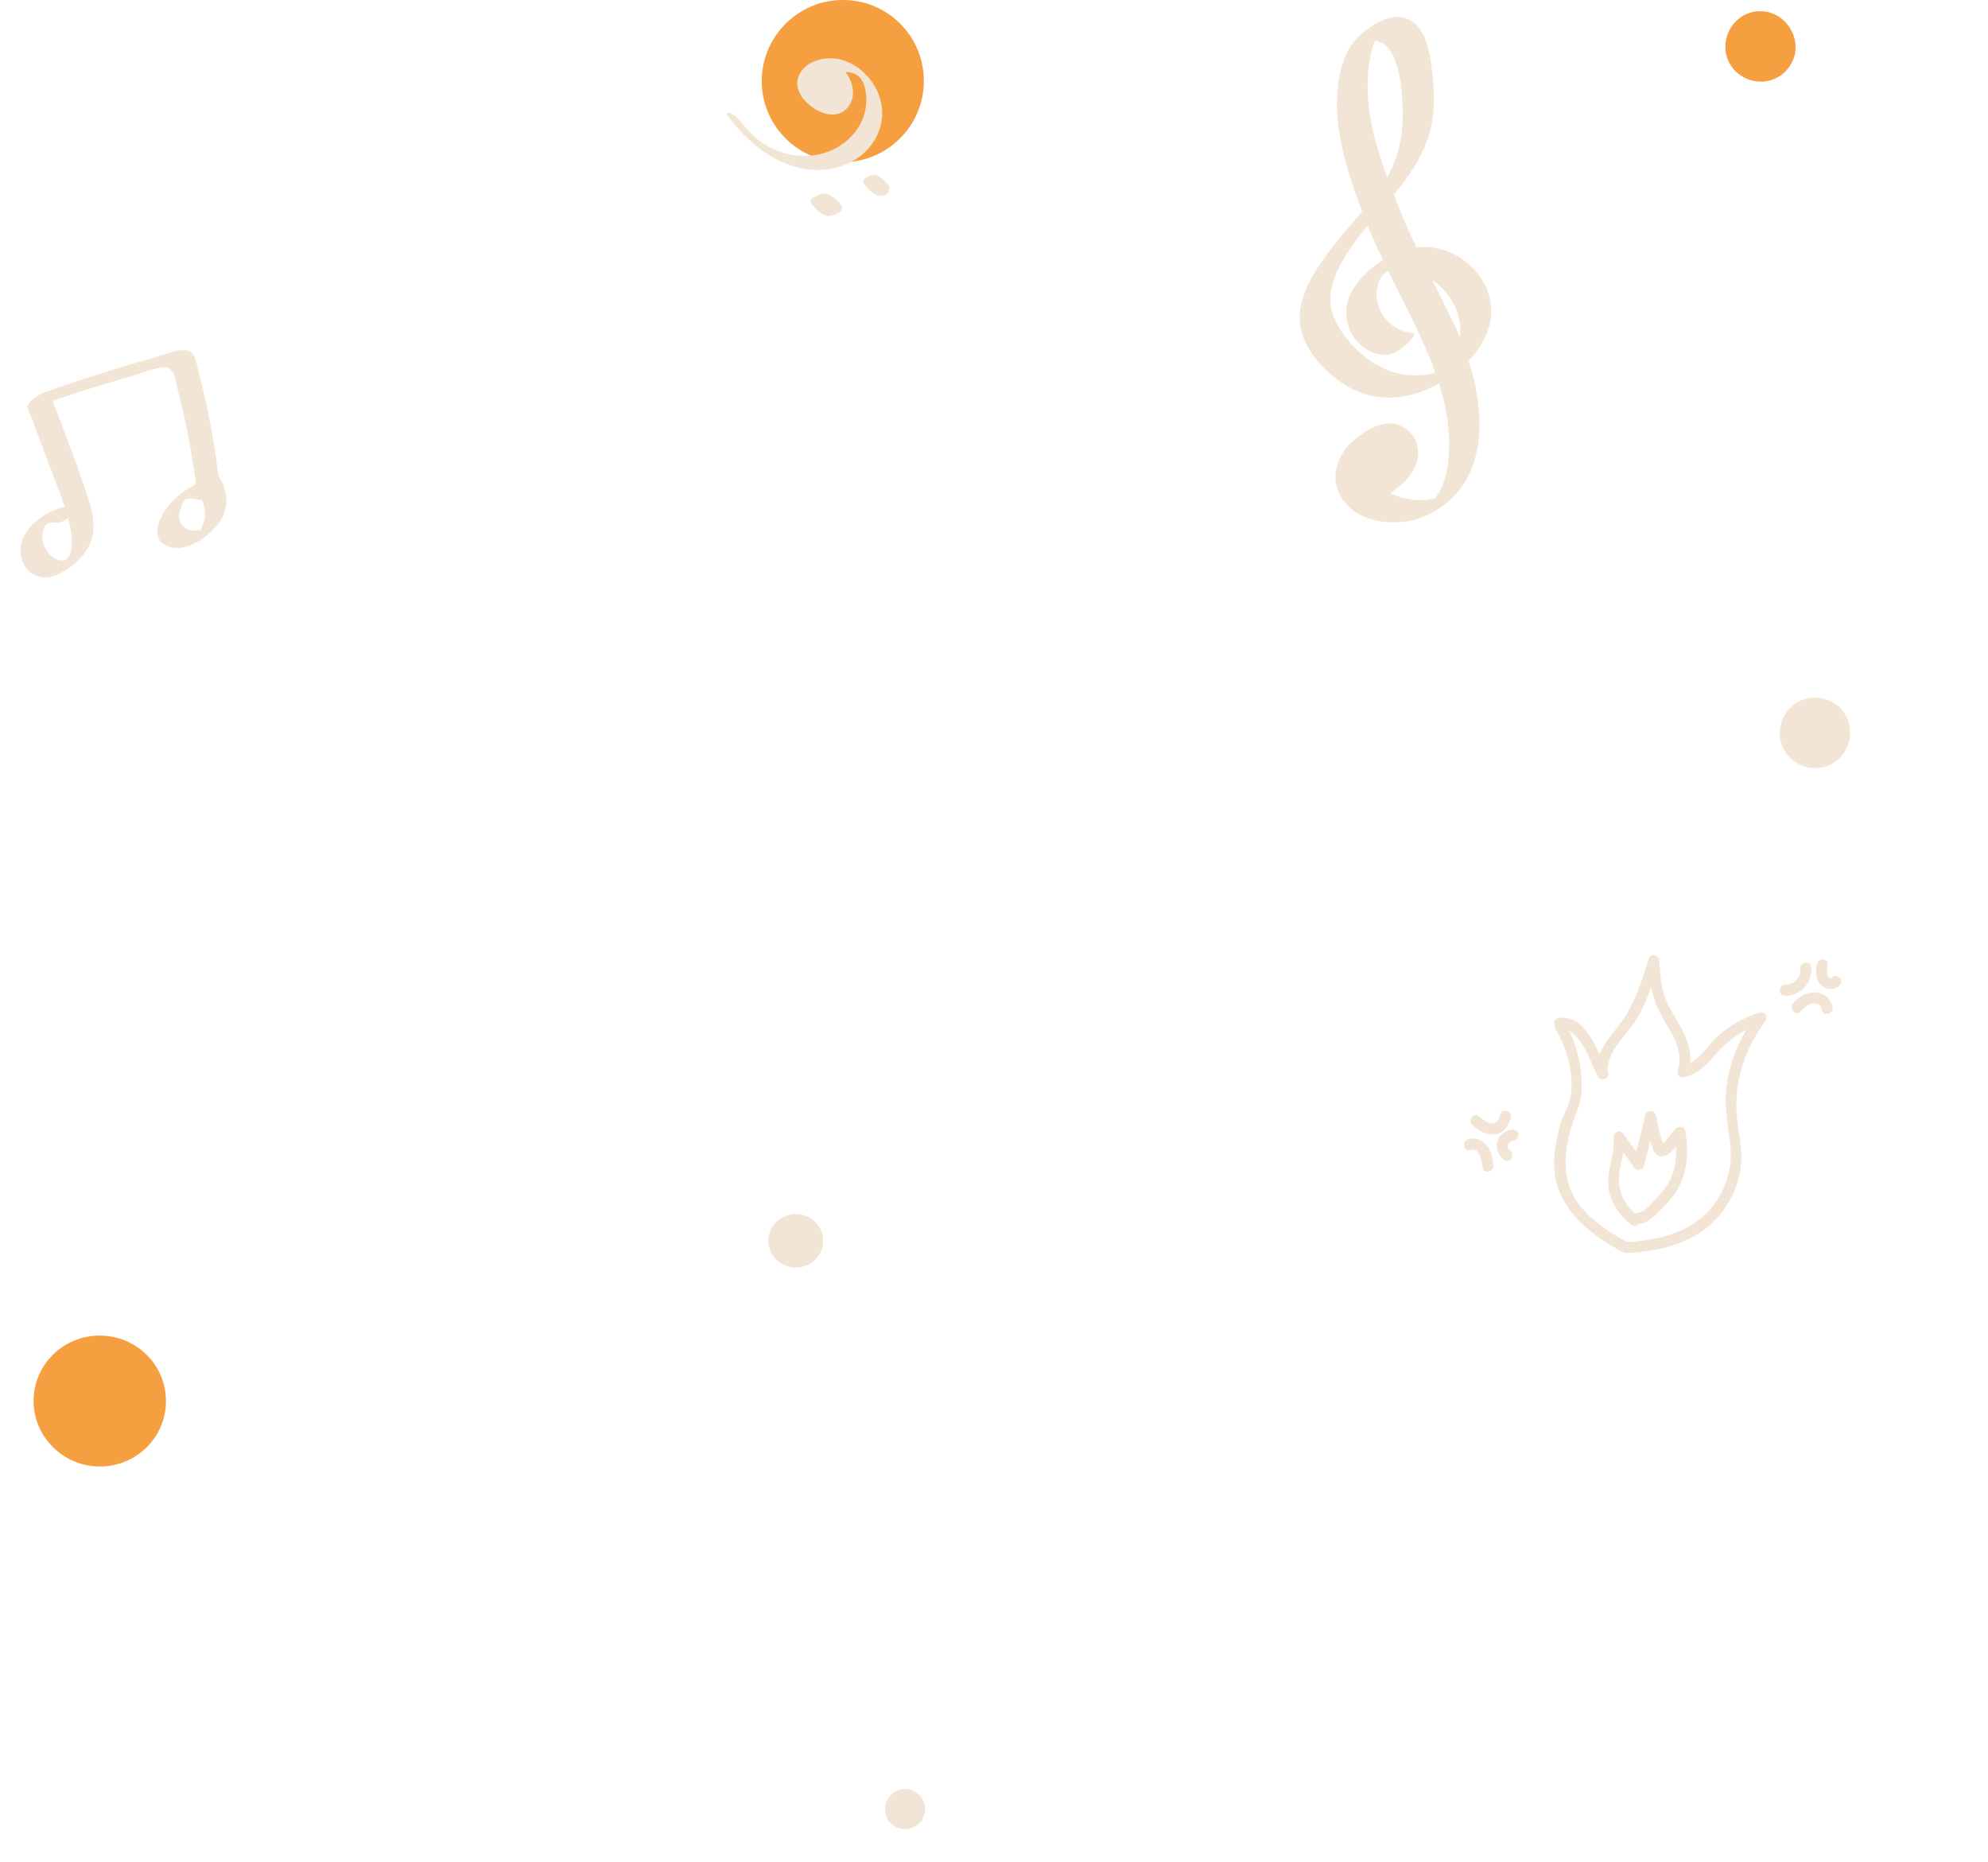 <?xml version="1.0" encoding="UTF-8"?> <svg xmlns="http://www.w3.org/2000/svg" width="533" height="499" viewBox="0 0 533 499" fill="none"> <path d="M44.491 375.546C44.491 385.316 36.516 393.092 26.746 393.092C16.976 393.092 9 385.117 9 375.546C9 365.776 16.976 358 26.746 358C36.516 358 44.491 365.776 44.491 375.546Z" fill="#F59F40"></path> <path d="M213.345 339.766C217.42 339.766 220.723 336.552 220.723 332.588C220.723 328.624 217.42 325.41 213.345 325.41C209.271 325.41 205.968 328.624 205.968 332.588C205.968 336.552 209.271 339.766 213.345 339.766Z" fill="#F2E5D5"></path> <path d="M495.88 198.14C494.883 203.324 490.097 206.714 484.913 205.717C479.729 204.72 476.34 199.935 477.337 194.751C478.333 189.567 483.119 186.177 488.303 187.174C493.487 187.971 496.877 192.956 495.88 198.14Z" fill="#F2E5D5"></path> <path d="M481.298 14.14C480.302 19.324 475.516 22.714 470.332 21.717C465.148 20.72 461.758 15.935 462.755 10.751C463.752 5.567 468.538 2.177 473.722 3.174C478.706 4.171 482.096 9.156 481.298 14.14Z" fill="#F59F40"></path> <path d="M248.039 484.923C248.039 487.913 245.647 490.306 242.656 490.306C239.665 490.306 237.272 487.913 237.272 484.923C237.272 481.932 239.665 479.539 242.656 479.539C245.647 479.539 248.039 481.932 248.039 484.923Z" fill="#F2E5D5"></path> <path d="M247.693 21.733C247.693 33.697 237.923 43.467 225.96 43.467C213.997 43.467 204.227 33.697 204.227 21.733C204.227 9.77 213.997 0 225.96 0C238.123 0 247.693 9.77 247.693 21.733Z" fill="#F59F40"></path> <path d="M235.909 34.383C238.3 26.933 233.554 18.731 226.238 16.206C222.517 14.921 217.125 15.729 214.784 19.18C212.385 22.717 214.542 26.244 217.503 28.541C220.543 30.9 225.319 32.036 227.742 28.168C229.546 25.288 228.569 21.858 226.711 19.293C227.725 19.319 228.689 19.532 229.509 19.969C232.102 21.352 232.488 25.732 232.191 28.323C231.377 35.41 225.2 40.643 218.368 41.598C210.582 42.686 203.447 39.064 198.839 32.903C198.1 31.915 197.033 30.773 195.845 30.335C195.024 30.033 194.458 30.216 195.152 31.144C200.293 38.017 207.659 44.177 216.418 45.376C224.582 46.494 233.266 42.616 235.909 34.383" fill="#F2E5D5"></path> <path d="M231.462 48.694C231.458 49.127 231.807 49.559 232.058 49.885C232.685 50.699 233.501 51.399 234.371 51.945C235.148 52.434 236.12 52.625 237.015 52.358C237.542 52.202 238.062 51.913 238.28 51.381C238.393 51.106 238.417 50.849 238.386 50.603C238.932 50.297 237.552 48.857 237.37 48.678C236.859 48.181 236.305 47.699 235.689 47.337C235.347 47.137 234.837 46.775 234.423 46.845C234.388 46.85 234.347 46.858 234.309 46.865C234.216 46.853 234.123 46.847 234.032 46.857C233.599 46.904 233.135 47.109 232.718 47.339C232.045 47.637 231.468 48.074 231.462 48.694Z" fill="#F2E5D5"></path> <path d="M224.126 57.368C224.728 57.083 225.709 56.609 225.761 55.837C225.794 55.344 225.439 54.904 225.153 54.532C224.527 53.72 223.717 53.005 222.84 52.471C221.852 51.87 220.943 51.752 219.852 52.131C219.405 52.285 218.994 52.488 218.613 52.737C218.355 52.83 218.102 52.931 217.864 53.051C216.924 53.526 217.416 54.437 217.914 55.093C218.777 56.229 220.219 57.472 221.644 57.833C222.498 58.049 223.357 57.732 224.126 57.368Z" fill="#F2E5D5"></path> <path d="M373.3 99.667C366.86 97.652 360.385 91.432 357.719 85.274C354.79 78.508 358.687 71.324 362.585 65.796C363.867 63.979 365.251 62.227 366.678 60.502C367.949 63.615 369.347 66.674 370.803 69.708C366.877 72.122 363.533 75.554 361.891 79.298C358.826 86.287 363.502 94.699 371.347 95.185C373.281 95.305 375.446 93.668 376.861 92.522C377.157 92.282 380.233 89.34 378.762 89.248C372.763 88.876 367.978 82.942 369.285 76.983C369.792 74.676 370.665 73.284 372.219 72.62C376.644 81.612 381.403 90.456 384.812 99.845C384.473 99.963 384.128 100.077 383.755 100.162C380.311 100.952 376.656 100.716 373.3 99.667V99.667ZM366.675 23.572C366.658 21.104 366.832 18.618 367.23 16.18C367.461 14.77 367.756 13.358 368.203 11.998C368.327 11.624 368.532 11.228 368.715 10.834C369.631 11.285 370.787 11.413 371.657 12.292C372.553 13.199 373.206 14.379 373.722 15.528C375.008 18.388 375.475 21.515 375.78 24.607C376.6 32.908 375.988 40.337 371.928 47.518C369.102 39.79 366.732 31.722 366.675 23.572V23.572ZM385.029 75.838C389.553 79.415 392.143 84.879 391.384 90.43C390.087 87.332 388.638 84.292 387.133 81.285C386.104 79.225 385.07 77.171 384.043 75.115C384.38 75.346 384.711 75.585 385.029 75.838ZM393.74 96.705C397.812 92.424 400.578 86.962 399.616 80.938C398.286 72.617 390.088 66.069 381.648 66.217C381.033 66.227 380.408 66.288 379.78 66.371C377.888 62.363 376.083 58.315 374.461 54.168C374.206 53.514 373.95 52.858 373.695 52.199C377.334 47.754 380.647 43.103 382.654 37.621C385.045 31.087 384.646 23.914 383.697 17.139C383.149 13.223 382.146 8.238 378.669 5.782C374.725 3.003 369.799 5.44 366.404 7.925C362.364 10.892 360.221 14.873 359.245 19.694C356.694 32.289 360.791 45.004 365.209 56.733C362.416 60.051 359.487 63.27 356.868 66.712C352.443 72.527 347.265 80.135 348.68 87.796C350.086 95.406 358.137 102.95 365.325 105.428C372.21 107.803 379.63 106.29 385.833 102.813C387.474 107.984 388.485 113.395 388.544 118.816C388.573 121.637 388.348 124.488 387.662 127.234C387.276 128.776 386.754 130.283 385.991 131.686C385.734 132.159 385.302 132.671 385.08 133.169C384.954 133.296 384.854 133.399 384.767 133.493C384.493 133.565 384.112 133.68 383.593 133.849C380.107 134.413 376.05 133.837 372.73 132.177C377.136 129.281 381.032 125.005 380.085 119.893C379.519 116.833 376.967 114.116 373.808 113.582C370.212 112.975 366.456 115.236 363.756 117.318C358.072 121.699 355.744 129.284 360.946 135.096C366.043 140.791 375.966 141.205 382.563 138.12C396.245 131.721 398.261 117.502 395.699 104.178C395.21 101.636 394.54 99.149 393.74 96.705" fill="#F2E5D5"></path> <path d="M54.95 138.31C54.889 139.779 54.211 140.758 53.823 142.078C53.783 142.092 53.744 142.107 53.696 142.125C53.207 141.972 52.127 142.332 51.548 142.244C48.766 141.82 47.462 139.603 48.234 136.931C48.402 136.352 49.076 134.388 49.558 133.999C50.486 133.25 52.316 133.701 53.337 134.001C53.519 134.054 53.768 134.031 54.054 133.96C54.673 135.304 55.016 136.765 54.95 138.31ZM18.196 149.507C16.828 151.137 14.27 149.741 13.074 148.353C11.817 146.895 11.163 144.879 11.405 142.956C11.471 142.432 11.579 141.977 11.775 141.486C11.835 141.336 12.171 140.831 12.32 140.539C12.62 140.447 13.138 140.225 13.293 140.19C14.035 140.022 14.777 139.991 15.535 140.006C16.467 140.026 17.437 139.495 18.281 138.878C18.536 139.849 18.758 140.824 18.931 141.802C19.31 143.94 19.733 147.677 18.196 149.507ZM58.598 127.687C57.845 121.651 56.859 115.647 55.61 109.693C54.903 106.317 54.113 102.958 53.242 99.621C52.658 97.382 52.442 93.96 49.563 93.835C46.877 93.718 43.672 95.202 41.111 95.92C37.898 96.822 34.694 97.758 31.501 98.731C24.925 100.734 18.396 102.883 11.913 105.171C10.856 105.544 6.835 107.86 7.429 109.384C9.494 114.698 11.514 120.03 13.476 125.384C14.729 128.803 16.214 132.3 17.381 135.849C11.922 137.134 5.912 141.455 5.536 147.009C5.349 149.776 6.651 152.74 9.12 154.076C12.067 155.672 15.383 154.306 17.952 152.6C20.797 150.711 23.421 148.085 24.506 144.748C25.76 140.889 24.675 136.71 23.451 132.986C20.623 124.379 17.352 115.891 14.07 107.445C18.237 106.028 22.42 104.665 26.628 103.378C29.484 102.504 32.349 101.659 35.221 100.842C37.949 100.067 41.213 98.61 44.055 98.449C46.912 98.286 47.101 102.313 47.649 104.434C48.42 107.422 49.127 110.427 49.769 113.445C50.895 118.746 51.798 124.086 52.515 129.455C52.306 129.705 52.141 129.942 52.035 130.152C49.598 131.258 47.379 133.11 45.708 134.931C42.929 137.962 39.602 144.531 45.249 146.513C49.884 148.141 55.359 144.213 58.182 140.835C61.473 136.895 61.44 131.73 58.598 127.687Z" fill="#F2E5D5"></path> <path d="M436.879 333.219C431.96 330.654 427.078 327.576 423.593 323.174C419.112 317.513 419.204 311.095 420.67 304.325C421.623 299.928 423.994 296.492 424.051 291.89C424.125 285.822 422.894 279.786 419.718 274.565C418.73 272.946 416.064 274.252 417.06 275.888C420.285 281.187 422.587 289.547 420.65 295.704C420.039 297.643 418.877 299.32 418.333 301.313C417.484 304.425 416.828 307.77 416.681 310.994C416.144 322.864 425.591 330.656 435.214 335.677C436.891 336.552 438.569 334.102 436.879 333.219" fill="#F2E5D5"></path> <path d="M470.101 273.155C466.261 278.514 463.75 284.679 462.892 291.226C462.133 297.029 463.514 302.164 463.987 307.851C464.545 314.594 461.663 321.554 456.638 326.036C451.153 330.924 443.671 332.394 436.566 332.948C434.669 333.096 435.279 336.003 437.164 335.856C443.88 335.331 450.742 333.941 456.361 330.014C461.732 326.26 465.315 320.487 466.522 314.073C467.639 308.135 465.665 302.809 465.55 296.911C465.396 288.943 467.93 281.277 472.559 274.82C473.674 273.264 471.214 271.604 470.101 273.155" fill="#F2E5D5"></path> <path d="M439.071 325.849C435.874 323.496 433.901 319.802 434.055 315.787C434.204 311.906 435.875 308.447 435.505 304.499C434.648 304.923 433.791 305.348 432.934 305.773C434.697 308.207 436.458 310.641 438.221 313.076C438.858 313.956 440.464 313.618 440.739 312.587C441.869 308.342 442.94 304.081 443.95 299.805C442.999 299.742 442.048 299.678 441.097 299.615C441.682 302.097 442.079 304.769 442.887 307.191C443.219 308.182 443.575 309.247 444.592 309.748C447.42 311.139 450.28 305.881 451.622 304.304C450.728 304.125 449.834 303.948 448.94 303.769C449.706 308.174 449.649 312.779 447.469 316.798C446.465 318.651 445.094 320.22 443.623 321.72C442.38 322.989 440.853 324.958 438.979 325.12C437.083 325.286 437.69 328.192 439.576 328.028C441.678 327.846 443.081 326.382 444.528 324.982C446.475 323.098 448.416 321.108 449.784 318.749C452.54 313.988 452.772 308.481 451.848 303.173C451.608 301.799 449.937 301.731 449.165 302.638C448.417 303.519 447.669 304.402 446.919 305.281C445.854 306.532 446.068 306.947 445.54 305.513C444.791 303.485 444.503 301.127 444.003 299.019C443.693 297.706 441.507 297.317 441.149 298.828C440.138 303.104 439.067 307.363 437.937 311.61C438.776 311.446 439.615 311.284 440.455 311.122C438.692 308.687 436.93 306.253 435.167 303.819C434.202 302.485 432.474 303.794 432.597 305.095C433.056 309.996 430.301 314.411 431.43 319.384C432.263 323.047 434.402 326.094 437.406 328.304C438.949 329.44 440.607 326.978 439.071 325.849" fill="#F2E5D5"></path> <path d="M418.394 275.796C421.327 275.332 424.264 279.693 425.4 282.021C426.454 284.181 427.257 286.412 428.421 288.529C429.338 290.197 432.001 288.885 431.077 287.205C428.312 282.172 425.385 271.69 417.798 272.888C415.912 273.185 416.508 276.093 418.394 275.796" fill="#F2E5D5"></path> <path d="M430.999 286.871C431.054 281.285 436.282 277.389 438.931 272.883C441.65 268.256 443.256 263.106 444.821 258.004C443.859 257.809 442.9 257.614 441.938 257.418C442.225 262.143 442.643 266.736 444.804 271.031C447.193 275.784 451.457 280.582 450.006 286.292C449.539 288.13 452.338 289.119 452.809 287.268C454.018 282.509 452.334 278.237 449.964 274.126C448.585 271.736 447.063 269.396 446.211 266.749C445.268 263.814 445.084 260.67 444.899 257.615C444.806 256.085 442.554 255.279 442.018 257.027C440.226 262.868 438.398 268.823 434.767 273.825C431.86 277.829 428.09 281.396 428.036 286.674C428.019 288.574 430.978 288.785 430.999 286.871" fill="#F2E5D5"></path> <path d="M451.444 288.793C455.38 287.894 457.802 285.045 460.399 282.174C463.73 278.492 467.675 275.777 472.464 274.334C474.277 273.789 473.701 270.874 471.868 271.426C467.805 272.651 464.047 274.604 460.881 277.453C457.693 280.323 455.291 284.871 450.846 285.885C448.99 286.31 449.574 289.22 451.444 288.793" fill="#F2E5D5"></path> <path d="M482.674 259.757C482.933 261.968 480.87 264.026 478.698 263.931C476.793 263.849 476.589 266.809 478.5 266.892C482.709 267.074 486.068 263.293 485.58 259.161C485.358 257.266 482.451 257.869 482.674 259.757Z" fill="#F2E5D5"></path> <path d="M487.083 258.488C486.791 260.501 486.732 262.864 488.475 264.267C490.001 265.497 492.137 265.433 493.4 263.894C493.908 263.274 493.626 262.254 493.005 261.833C492.291 261.348 491.453 261.608 490.944 262.229C490.864 262.326 490.237 261.89 490.124 261.718C489.596 260.907 489.916 259.566 490.043 258.686C490.317 256.795 487.356 256.608 487.083 258.488" fill="#F2E5D5"></path> <path d="M482.744 271.131C483.605 270.186 484.661 269.144 485.994 268.967C487.159 268.813 488.266 269.412 488.43 270.617C488.688 272.508 491.596 271.91 491.338 270.019C491.046 267.87 489.18 266.291 487.067 266.018C484.599 265.699 482.379 267.149 480.792 268.898C479.519 270.297 481.461 272.545 482.744 271.131Z" fill="#F2E5D5"></path> <path d="M394.833 301.664C396.577 303.077 398.571 304.421 400.935 304.053C403.316 303.682 404.395 301.765 405.063 299.65C405.637 297.83 402.836 296.848 402.26 298.671C401.858 299.942 401.425 301.312 399.817 301.121C398.533 300.968 397.464 299.99 396.498 299.207C395.011 298.003 393.36 300.47 394.833 301.664" fill="#F2E5D5"></path> <path d="M405.348 302.791C403.538 302.937 401.901 304.28 401.434 306.042C400.941 307.906 401.733 309.76 403.237 310.895C404.765 312.049 406.42 309.585 404.902 308.439C403.522 307.397 404.505 305.816 405.943 305.699C406.749 305.634 407.237 304.665 407.099 303.946C406.931 303.083 406.142 302.727 405.348 302.791Z" fill="#F2E5D5"></path> <path d="M394.224 308.249C396.782 307.437 397.284 311.234 397.501 312.906C397.747 314.797 400.653 314.196 400.409 312.308C400.163 310.417 399.814 308.379 398.49 306.907C397.292 305.574 395.39 304.782 393.628 305.342C391.828 305.912 392.399 308.829 394.224 308.249" fill="#F2E5D5"></path> </svg> 